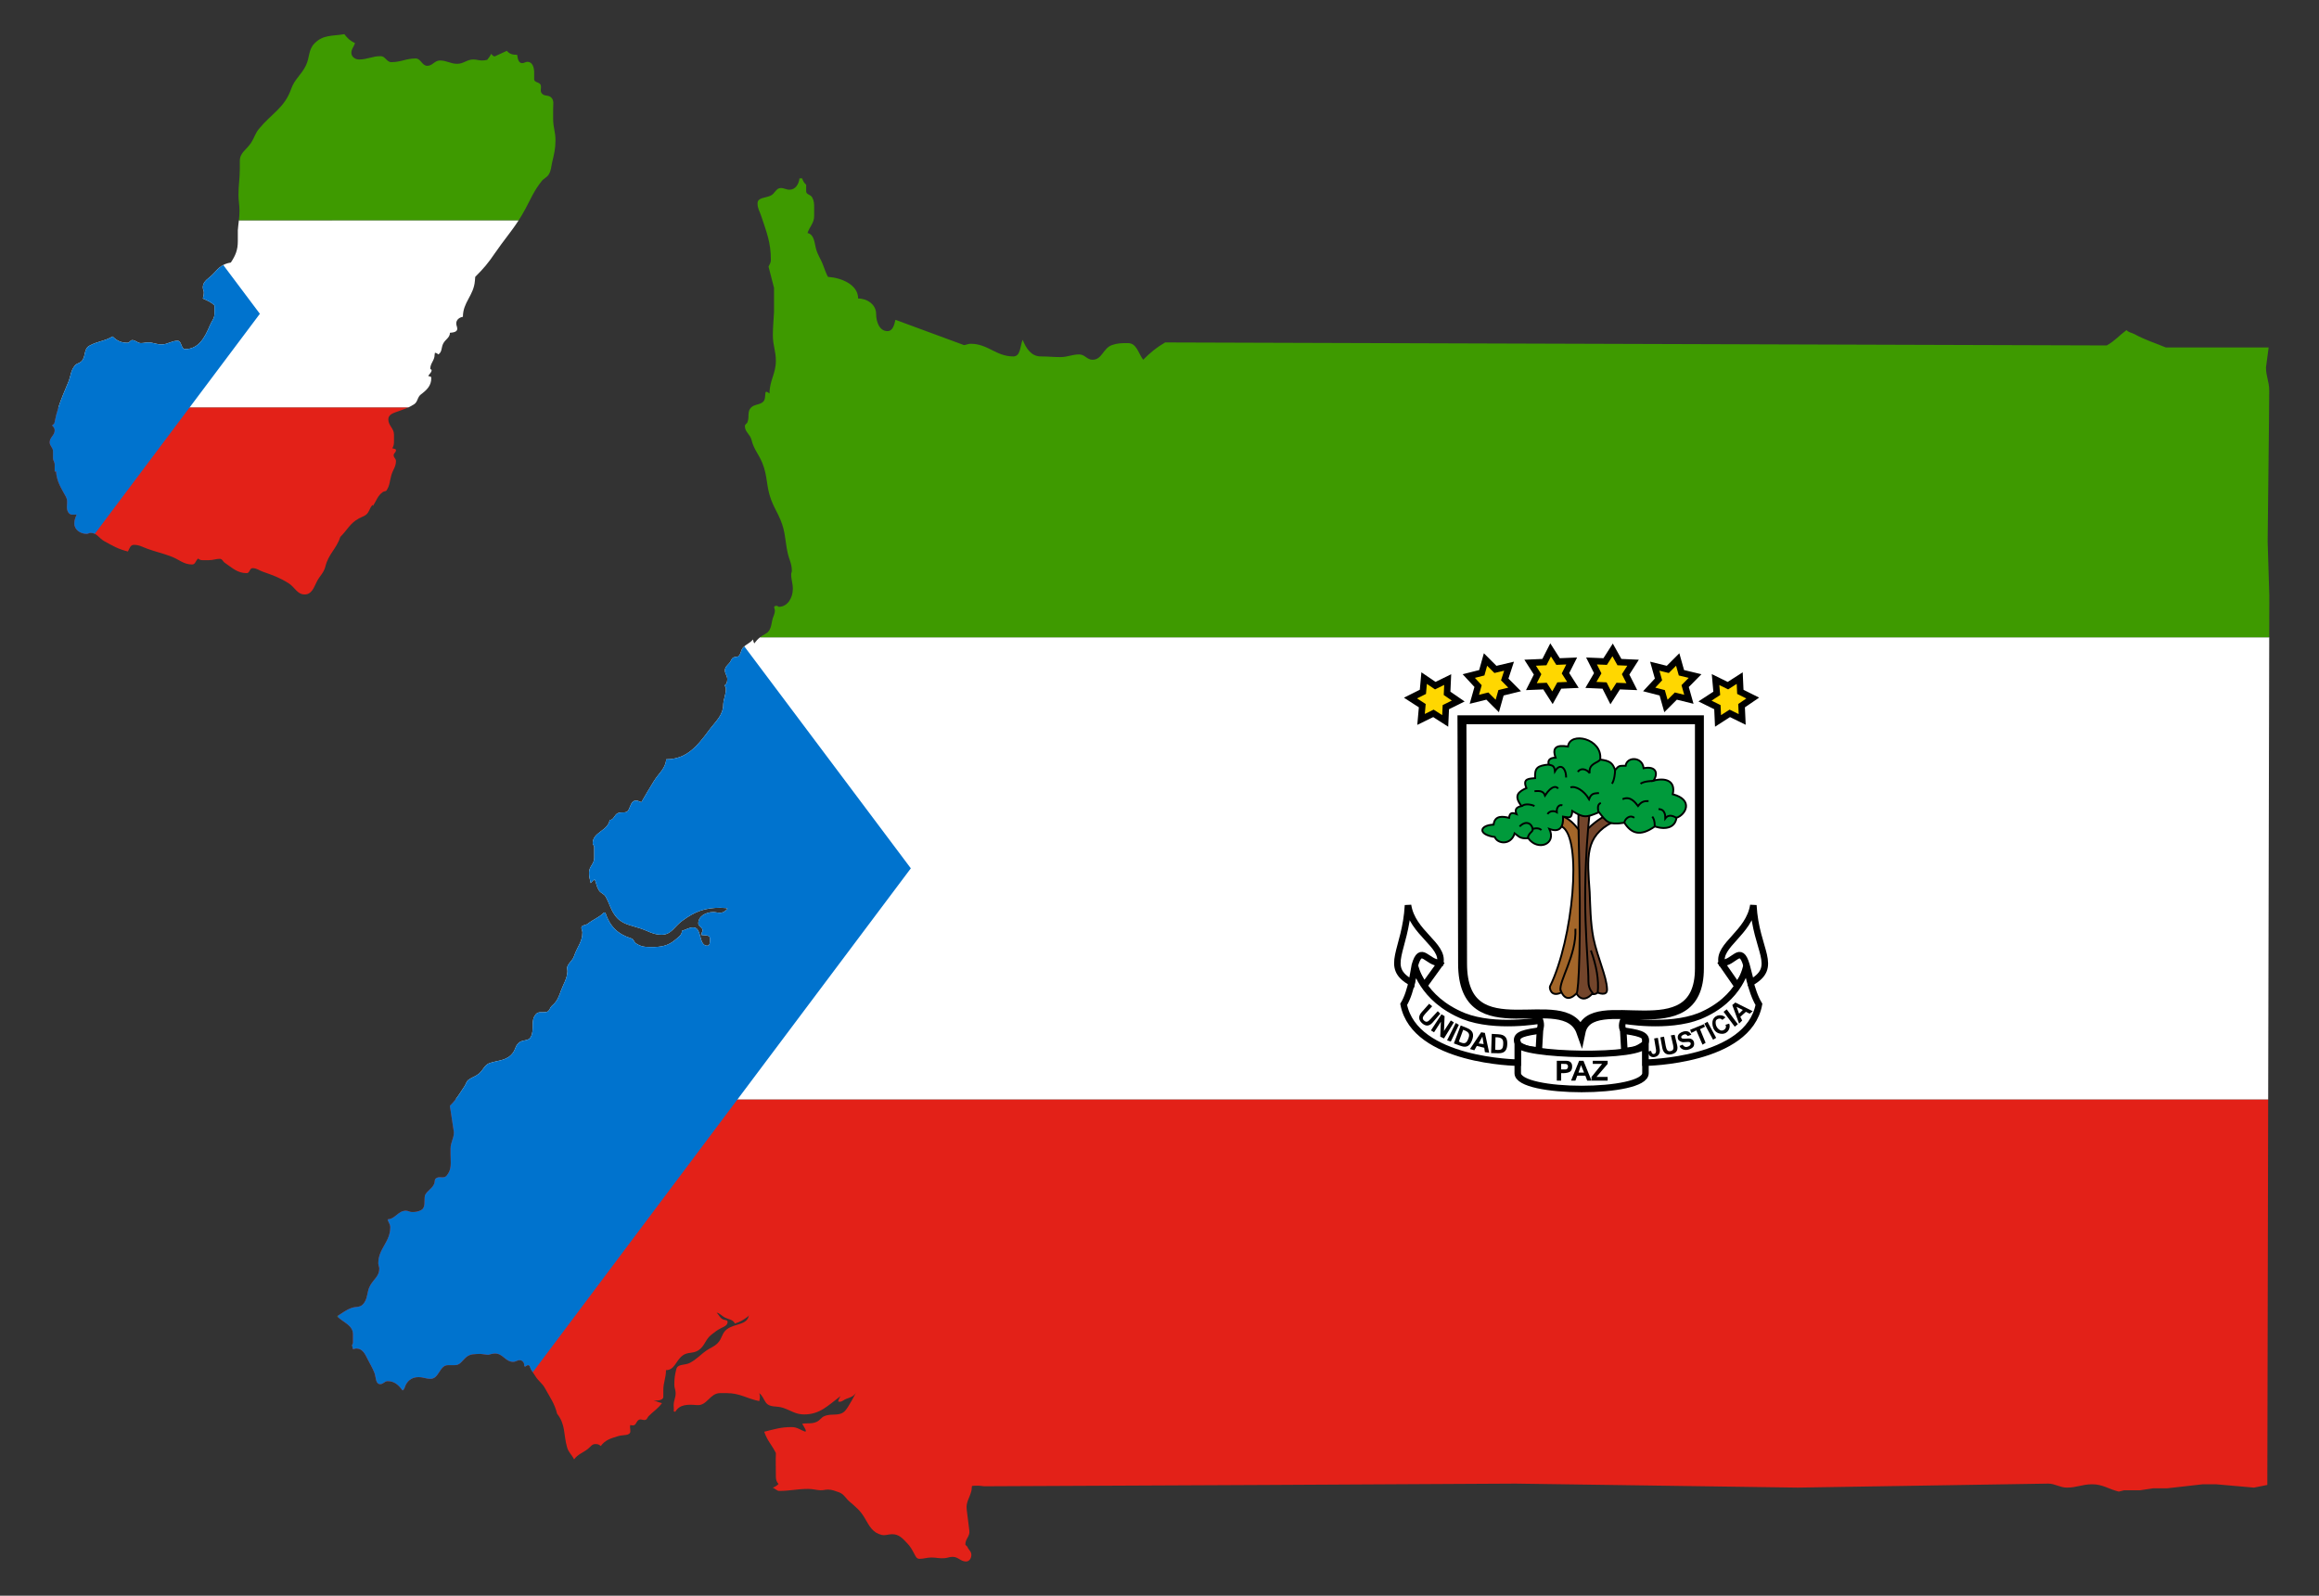 <?xml version="1.0" encoding="utf-8"?>

<!DOCTYPE svg PUBLIC "-//W3C//DTD SVG 1.1//EN" "http://www.w3.org/Graphics/SVG/1.1/DTD/svg11.dtd">
<svg version="1.1" id="Layer_1" xmlns="http://www.w3.org/2000/svg" xmlns:xlink="http://www.w3.org/1999/xlink" x="0px" y="0px"
	 viewBox="0 0 2428.744 1671.629" enable-background="new 0 0 2428.744 1671.629" xml:space="preserve">
<rect x="0" y="0" width="2428.744" height="1671.629" fill="#333333" stroke="none"/>
<g>
	<g>
		<g>
			<path fill="#E32118" d="M331.721,609.485c3.139-6.364,7.324-9.067,9.067-16.042c3.225-13.165,11.421-18.221,15.693-31.037
				c7.672-7.673,9.94-14.036,19.181-19.181c3.923-2.179,7.235-2.528,9.765-6.278c2.005-2.964,2.178-5.579,4.882-8.021l0,0
				l0.348,1.047c3.836-5.842,4.796-10.724,10.462-14.647c1.309-0.871,2.965-0.348,3.836-1.744c3.401-5.319,3.139-9.59,4.883-15.693
				c1.657-5.841,4.882-8.893,4.882-14.996c0-2.44-2.441-3.487-2.441-5.928c0-2.267,2.441-2.964,2.441-5.231
				c0-1.744-2.179-1.569-3.836-2.092c1.309-2.355,1.744-4.098,1.744-6.889v-7.497c0-6.626-5.928-9.328-5.928-15.954
				c0-5.493,6.017-6.8,11.16-8.718c3.881-1.421,6.872-2.432,9.937-3.847H61.172c-1.585,4.936-2.979,10.246-4.255,16.751
				c-0.785,0.871-1.308,1.655-2.441,2.092c1.57,1.744,2.79,2.877,2.79,5.231c0,5.317-5.231,7.235-5.231,12.555
				c0,3.836,3.487,5.492,3.487,9.328v7.149c0,2.703,1.744,4.098,1.744,6.801v7.411l1.395-0.348
				c0.871,11.246,5.143,16.999,10.462,26.852c3.051,5.755-1.221,11.509,2.79,16.74c2.005,2.615,5.057,1.743,8.37,1.743
				c-1.394,3.402-2.44,5.668-2.44,9.417c0,6.54,6.363,10.811,12.903,10.811c1.655,0,2.528-1.047,4.185-1.047
				c6.538,0,8.63,5.58,14.298,8.719c9.241,5.056,14.472,8.283,24.761,10.811c1.655-3.4,2.615-6.975,6.277-6.975
				c5.754,0,8.893,2.268,14.298,4.186c9.502,3.401,15.344,4.447,24.761,8.02c8.543,3.226,12.815,8.37,21.97,8.37
				c3.399,0,3.574-4.271,6.277-6.278c1.221,1.222,2.528,1.745,4.271,1.745h7.149c4.359,0,6.889-1.395,11.247-1.395
				c2.616,0,3.139,2.79,5.232,4.185c8.107,5.494,13.164,10.811,23.016,10.811c3.051,0,2.876-5.231,5.928-5.231
				c4.62,0,6.801,2.354,11.159,3.836c10.637,3.75,16.914,5.928,26.504,11.857c6.887,4.273,8.979,11.857,17.088,11.857
				C326.316,622.736,328.583,615.85,331.721,609.485z"/>
			<path fill="#FFFFFF" d="M433.552,423.609c4.185-2.616,3.401-7.586,7.324-10.463c6.277-4.708,10.811-9.155,10.811-17.001
				c0-0.609-0.349-0.872-0.349-1.482c-1.046-0.174-1.83-0.437-2.79-0.698c1.046-2.529,3.487-3.487,3.487-6.277
				c0-0.786-1.395-0.611-1.395-1.395c0-5.928,4.534-8.632,4.534-14.56c0-0.872,0.262-1.307,0.349-2.179
				c1.483,0.175,2.44,0.698,3.487,1.744c4.184-2.441,2.963-7.236,5.231-11.509c2.355-4.447,6.974-6.016,6.974-11.159
				c3.401-0.262,7.672-0.785,7.672-4.185c0-2.18-1.046-3.401-1.046-5.58c0-3.836,3.139-6.365,6.974-6.974
				c0-15.432,11.334-22.232,12.555-37.664l0.349-4.185c9.067-9.066,13.514-14.386,20.576-24.76
				c9.622-14.028,17.191-22.474,24.957-34.547H250.203c-0.366,3.212-0.818,6.397-1.132,10.484v11.595
				c0,8.981-2.355,14.735-7.324,22.232c-8.195,1.307-12.38,4.969-17.785,11.16c-4.883,5.579-11.509,7.672-11.509,14.995
				c0,2.006,1.046,3.052,1.046,5.057c0,2.528-0.437,4.01-1.046,6.451c4.969,2.441,8.282,3.4,12.206,7.324v8.456
				c0,5.231-2.964,7.672-4.882,12.468c-5.319,12.815-11.857,24.761-25.807,24.761c-4.621,0-3.401-8.719-8.021-8.719
				c-6.625,0-10.113,3.836-16.739,3.836c-5.493,0-8.457-2.093-13.949-2.093c-2.964,0-4.708,0.698-7.672,0.698
				c-3.75,0-5.319-3.138-9.067-3.138c-2.18,0-2.703,2.79-4.883,2.79c-6.626,0-10.985-1.918-15.693-6.626
				c-8.806,5.231-15.519,4.794-24.411,9.765c-6.365,3.574-3.226,12.031-8.718,16.738c-2.18,1.83-4.448,1.656-6.278,3.836
				c-4.708,5.579-4.185,10.636-6.974,17.437c-4.314,10.507-7.643,17.932-10.393,26.493h366.625
				C429.62,425.894,431.471,424.909,433.552,423.609z"/>
			<path fill="#3E9A00" d="M550.029,219.248c6.191-11.508,8.981-18.92,17.089-29.293c2.44-3.227,5.579-3.836,7.672-7.324
				c2.529-4.273,2.355-7.672,3.487-12.555c2.093-8.893,3.487-14.212,3.487-23.365c0-8.544-2.441-13.339-2.441-21.884v-11.334
				c0-4.359,1.047-7.847-1.744-11.072c-2.79-3.226-7.324-1.221-10.113-4.533c-2.005-2.441-0.435-5.231-1.046-8.37
				c-0.698-3.662-6.974-2.79-6.974-6.54v-7.149c0-5.143-1.83-11.072-6.975-11.072c-2.178,0-3.399,1.395-5.579,1.395
				c-3.923,0-4.708-4.796-5.232-8.719c-4.445,0-8.02-0.698-10.81-4.185l-12.904,5.929c-1.569-0.611-2.528-1.395-3.487-2.791
				c-1.395,2.791-2.353,3.923-4.185,6.278c-1.831,0.435-3.314,0.697-5.231,0.697c-3.662,0-5.755-1.046-9.417-1.046
				c-6.712,0-10.025,4.534-16.739,4.534c-7.149,0-10.985-3.488-18.134-3.488c-5.58,0-7.672,5.58-13.252,5.58
				s-6.626-7.672-12.206-7.672c-10.025,0-15.43,3.836-25.457,3.836c-4.969,0-6.189-6.278-11.159-6.278
				c-8.981,0-13.69,3.487-22.669,3.487c-4.097,0-8.02-2.878-8.02-6.974c0-4.185,2.528-6.103,3.836-10.113
				c-5.057-2.529-7.76-4.882-11.16-9.416c-12.555,2.092-22.058,0.435-31.037,9.416c-7.063,7.061-4.97,14.821-9.416,23.714
				c-5.057,10.113-11.683,13.862-15.344,24.411c-6.975,19.79-20.49,25.545-33.828,41.848c-3.924,4.883-4.533,8.893-8.021,14.299
				c-4.795,7.409-11.857,10.373-11.857,19.092v7.934c0,10.811-1.394,16.914-1.394,27.725c0,6.451,1.046,10.113,1.046,16.565
				c0,3.847-0.267,6.894-0.612,9.917h293.049C545.477,227.276,547.719,223.521,550.029,219.248z"/>
		</g>
		<polygon fill="#3E9A00" points="390.309,528.926 390.309,528.926 390.309,528.926 		"/>
		<path fill="#0073CE" d="M233.806,277.597c-3.635,1.935-6.509,4.789-9.844,8.61c-4.883,5.579-11.509,7.672-11.509,14.995
			c0,2.006,1.046,3.052,1.046,5.057c0,2.528-0.437,4.01-1.046,6.451c4.969,2.441,8.282,3.4,12.206,7.324v8.456
			c0,5.231-2.964,7.672-4.882,12.468c-5.319,12.815-11.857,24.761-25.807,24.761c-4.621,0-3.401-8.719-8.021-8.719
			c-6.625,0-10.113,3.836-16.739,3.836c-5.493,0-8.457-2.093-13.949-2.093c-2.964,0-4.708,0.698-7.672,0.698
			c-3.75,0-5.319-3.138-9.067-3.138c-2.18,0-2.703,2.79-4.883,2.79c-6.626,0-10.985-1.918-15.693-6.626
			c-8.806,5.231-15.519,4.794-24.411,9.765c-6.365,3.574-3.226,12.031-8.718,16.739c-2.18,1.83-4.448,1.656-6.278,3.836
			c-4.708,5.579-4.185,10.636-6.974,17.437c-4.314,10.507-7.643,17.932-10.393,26.492c-1.585,4.936-2.979,10.247-4.255,16.751
			c-0.785,0.872-1.308,1.656-2.441,2.092c1.57,1.744,2.79,2.877,2.79,5.231c0,5.317-5.231,7.236-5.231,12.555
			c0,3.836,3.487,5.492,3.487,9.328v7.149c0,2.703,1.744,4.098,1.744,6.801v7.411l1.395-0.348c0.871,11.246,5.143,17,10.462,26.852
			c3.051,5.755-1.221,11.509,2.79,16.74c2.005,2.615,5.057,1.743,8.37,1.743c-1.394,3.402-2.44,5.668-2.44,9.417
			c0,6.54,6.363,10.811,12.903,10.811c1.655,0,2.528-1.047,4.185-1.047c1.712,0,3.114,0.388,4.36,1.01l172.87-230.494
			L233.806,277.597z"/>
	</g>
	<g>
		<g>
			<g>
				<path fill="none" d="M352.959,1378.861c0.323,0.323,0.653,0.632,0.987,0.936v-1.516
					C353.625,1378.473,353.298,1378.666,352.959,1378.861z"/>
				<path fill="#E32118" d="M1017.336,1628.84c0-3.662-2.785-5.06-4.184-8.37c-0.517-1.223-2.093-1.395-2.093-2.79
					c0-5.58,4.884-8.346,4.185-13.95c-0.93-7.439-1.861-14.88-2.79-22.319c-0.975-7.802,2.965-11.858,4.881-19.529
					c0.522-2.092,0.217-3.488,0.699-5.231c4.881-0.523,7.672-0.348,12.554,0.349l297.123-1.395l259.459-1.395l295.728,4.185
					l262.25-4.185c7.149,0,12.38,4.185,19.529,4.185c10.463,0,16.042-3.487,26.504-3.487c11.159,0,17.088,5.057,27.898,7.672
					l5.58-1.395h16.74l13.949-2.092h14.647l36.966-4.185h13.949l39.756,3.487l13.95-2.79l0.907-403.9H477.143
					c-1.652,2.142-3.534,4.325-5.963,6.754l4.185,27.55c0,6.886-3.487,10.462-3.487,17.349v5.754c0,8.981,1.655,15.693-4.185,22.581
					c-2.878,3.4-7.76,0-11.16,2.79c-1.744,1.395-0.871,3.487-1.744,5.58c-2.44,5.58-7.063,6.713-9.764,12.206
					c-1.047,6.363,1.221,13.078-4.533,15.692c-3.227,1.482-5.494,1.744-9.068,1.744c-2.44,0-3.836-1.394-6.277-1.394
					c-8.283,0-10.898,8.543-19.181,9.067c0.784,3.313,2.791,4.968,2.791,8.37c0,15.431-12.555,22.231-12.555,37.664
					c0,2.178,1.046,3.399,1.046,5.579c0,7.758-5.58,10.811-9.417,17.437c-4.184,7.235-2.092,14.298-8.02,20.227
					c-3.226,3.225-7.149,1.918-11.509,3.487c-6.082,2.138-9.068,4.972-14.357,8.139v1.516c6.872,6.261,15.753,8.761,15.753,18.156
					v8.544c0,1.133-0.698,1.744-1.046,2.703l1.046,4.185c1.395-0.174,2.092-0.698,3.487-0.698c6.364,0,9.067,5.492,11.857,11.16
					c2.702,5.405,4.708,8.456,6.974,13.949c2.005,4.882,0.959,12.206,6.278,12.206c3.225,0,4.446-3.139,7.672-3.139
					c7.235,0,11.42,4.01,15.693,9.765c2.267-1.482,2.178-3.836,3.487-6.278c2.876-5.144,7.324-7.672,13.252-7.672
					c4.969,0,7.585,1.744,12.555,1.744c8.979,0,9.242-14.298,18.221-14.298h7.149c5.667,0,7.672-4.708,11.944-8.37
					c4.446-3.75,8.805-3.052,14.647-3.487l8.37,1.046c2.79-0.611,4.446-1.394,7.324-1.394c8.107,0,10.723,8.718,18.831,8.718
					c2.791,0,4.185-1.744,6.974-1.744c2.965,0,5.232,3.313,4.534,6.277l1.394,0.349c1.047-0.611,1.57-1.395,2.791-1.395
					c1.917,0,1.917,2.528,2.79,4.185c1.57,2.79,2.964,4.271,4.534,6.974c3.313,5.58,7.409,7.498,10.462,13.252
					c5.318,9.851,9.851,15.519,12.554,26.504c9.067,11.42,6.539,21.533,10.463,35.222c1.569,5.406,4.794,7.497,7.323,12.554
					c4.185-5.58,8.805-6.626,14.299-10.811c2.963-2.267,4.271-5.231,8.02-5.231c2.353,0,3.923,0.435,5.58,2.092
					c4.969-6.626,10.636-8.02,18.483-10.462c5.056-1.57,12.554,0.086,12.554-5.231c0-2.442-0.611-3.836-0.175-6.278
					c1.132,0.086,1.83,0.348,2.964,0.348c3.399,0,3.225-4.533,6.277-5.928c2.442-1.133,4.534,1.047,6.975,0
					c1.744-0.697,1.83-2.529,3.139-3.836c5.317-5.319,9.502-7.586,13.949-13.601c-3.519-0.773-5.433-1.883-8.9-2.748
					c-0.055-0.013,10.295,1.085,10.295-3.965v-6.801c0-8.281,2.79-12.729,2.79-21.011c9.067,0,10.201-9.939,17.437-15.344
					c5.492-4.098,11.072-1.657,16.739-5.58c6.801-4.708,6.974-11.421,13.6-16.39c3.662-2.704,5.667-4.621,9.765-6.626
					c3.313-1.657,6.974-2.878,6.974-6.626c0-2.355-3.226-1.57-5.231-2.791c-3.139-1.831-3.662-4.358-6.278-6.974
					c3.923,0.959,5.232,3.487,8.719,5.232c4.185,2.092,8.281,1.917,10.462,6.277c5.755-1.918,8.805-3.75,13.601-7.324l1.046-1.395
					c-1.744,10.637-14.56,8.37-23.016,14.647c-5.406,4.01-4.882,9.765-9.765,14.646c-3.75,3.749-6.888,4.447-11.159,7.324
					c-7.15,4.883-10.202,9.154-17.786,13.252c-5.319,2.876-12.816,0.784-14.298,6.626c-1.569,6.189-2.092,9.94-2.092,16.391
					c0,3.399,1.394,5.317,1.394,8.718c0,5.056-2.092,7.758-2.092,12.815c0,2.441,0.348,3.924,0.086,6.365l1.657,0.348
					c4.62-8.02,13.426-7.759,22.668-6.974c10.636,0.959,13.513-12.554,24.149-12.554h7.149c13.6,0,20.575,5.58,33.915,8.37
					c0.959-3.052,1.046-5.406,0-8.37c3.487,2.79,4.185,5.754,6.626,9.416c4.097,6.103,11.159,3.662,18.134,5.928
					c8.631,2.877,13.165,6.975,22.319,6.975c16.565,0,24.761-9.242,38.013-19.181c-1.047,2.092-1.918,3.313-2.441,5.58
					c0.523,0,0.784,0.348,1.307,0.348c3.138,0,4.533-2.18,7.411-3.139c4.354-1.567,7.75-2.528,10.104-6.611
					c-0.461,0.881-7.915,15.335-11.499,19.166c-5.928,6.364-13.6,2.267-21.622,5.58c-3.487,1.394-4.533,4.271-8.02,5.928
					c-5.405,2.528-9.329,1.132-15.344,2.092c1.482,2.616,2.701,4.185,3.836,6.975l-0.348,1.394
					c-5.667-1.831-8.544-4.882-14.473-4.882c-11.334,0-17.699,2.179-28.771,4.882c3.139,9.416,7.759,13.427,12.206,22.32
					c-0.349,9.765,0,15.344,0,25.109c0,2.79,0.871,5.406,2.79,7.324c-2.018,2.016-3.949,3.04-5.995,3.862
					c1.57,0.523,4.635,3.397,6.379,3.397c12.031,0,18.657-2.092,30.688-2.092c4.882,0,7.67,1.083,12.554,1.394
					c3.311,0.211,5.058-0.772,8.37-0.697c4.361,0.098,7.155,1.381,11.16,2.79c5.409,1.903,6.847,6.05,11.159,9.765
					c7.02,6.049,11.519,9.585,16.042,17.436c4.717,8.189,8.199,15.158,17.437,17.437c4.188,1.033,6.801-0.698,11.159-0.698
					c7.324,0,11.141,4.552,16.043,9.765c3.294,3.504,4.718,6.272,6.974,10.461c1.405,2.609,2.441,5.58,5.58,5.58
					c4.881,0,7.671-1.395,12.554-1.395c5.405,0,8.545,1.238,13.949,0.698c3.314-0.33,5.057-1.394,8.37-1.394
					c5.754,0,8.195,4.881,13.95,4.881C1015.244,1635.814,1017.336,1632.327,1017.336,1628.84z"/>
				<path fill="#FFFFFF" d="M2376.61,667.598H796.063c-2.208,1.732-4.093,3.724-6.138,6.467c-0.611-1.569-1.047-2.529-1.395-4.185
					c-3.139,4.185-7.063,4.708-10.462,8.719c-2.268,2.701-1.832,5.666-4.185,8.369c-1.395,1.656-3.575,0.785-5.58,1.745
					c-2.441,1.221-2.529,3.574-4.185,5.579c-2.267,2.702-4.882,4.359-4.882,8.021c0,3.662,2.441,5.405,2.441,9.067
					c0,2.79-0.437,5.231-2.79,6.625c0.523,1.308,1.394,2.006,1.394,3.488c0,6.363-2.267,9.677-2.789,16.042
					c0,11.943-7.935,17.96-14.996,27.55c-12.468,16.913-23.627,30.34-44.638,30.34c-1.221,10.2-7.411,13.862-12.904,22.668
					c-5.404,8.719-8.195,13.513-13.251,22.319c-2.093-0.698-3.313-1.744-5.58-1.744c-5.057,0-5.58,5.754-8.021,10.113
					c-2.092,3.836-7.236,1.221-11.159,3.139c-3.75,1.83-4.185,7.323-8.37,6.974c-1.918,11.77-17.785,12.641-17.785,24.411
					c0,1.744,1.569,2.353,1.569,4.097v11.334c0,6.278-5.405,8.981-5.405,15.259c0,4.359,0.698,6.974,1.744,11.159
					c1.57-1.569,2.179-2.878,4.185-3.836c1.744,4.185,1.83,7.15,4.185,11.16c2.005,3.399,5.492,3.574,7.324,6.974
					c4.097,7.41,4.794,12.641,9.764,19.529c6.801,9.328,15.52,9.94,26.504,13.601c8.544,2.79,13.252,6.626,22.319,6.626
					c10.2,0,13.426-8.719,21.622-14.647c13.252-9.679,23.452-13.6,39.842-13.6c2.441,0,3.75,0.348,6.191,0.348
					c0.435,0.261,0.871,0.523,1.394,0.698c-2.44,2.441-4.533,4.185-8.02,4.185c-2.703,0-4.273-0.698-6.974-0.698
					c-7.673,0-15.693,4.185-15.693,11.858c0,3.313,4.533,4.01,4.533,7.323c0,1.132-0.698,1.744-1.046,2.789v2.093
					c3.662,0.261,8.718-0.175,8.718,3.487c0,3.139,0.349,7.672-2.789,7.672c-9.416,0-5.231-19.181-14.647-19.181
					c-4.795,0-7.236,2.354-11.857,3.487c0,4.534-3.575,6.539-6.974,9.417c-7.76,6.626-14.909,7.672-25.109,7.672
					c-6.451,0-10.724-0.263-16.042-3.836c-2.267-1.483-2.267-4.447-4.882-5.231c-14.212-4.359-22.493-12.555-27.201-26.853
					l-1.395-0.349c-5.842,5.841-10.811,6.887-17.088,11.858c-2.355,1.83-6.626,1.132-6.626,4.185c0,1.918,1.046,2.964,1.046,4.882
					c0,10.025-5.58,15.169-8.719,24.76c-1.569,4.708-5.056,6.278-6.974,10.811c-0.872,2.005,0.175,3.4,0,5.58
					c-0.611,8.02-3.836,12.032-6.626,19.529c-2.529,6.801-3.924,11.334-9.416,16.042c-2.529,2.093-2.616,6.016-5.928,6.626
					c-4.359,0.872-8.37-0.959-11.16,2.441c-6.016,7.149-0.871,15.344-5.231,23.715c-2.355,4.533-7.672,2.615-11.857,5.579
					c-4.185,2.964-3.924,7.061-6.974,11.159c-6.017,8.021-14.123,7.498-23.715,10.463c-6.365,1.918-7.149,7.933-12.554,11.857
					c-3.487,2.528-6.19,3.139-9.764,5.579c-2.616,1.745-2.79,4.359-4.534,6.975c-3.765,5.502-6.112,9.582-9.381,13.822h1898.38
					L2376.61,667.598z"/>
				<polygon fill="#3E9A00" points="867.456,290.061 867.46,290.061 867.46,290.061 				"/>
				<path fill="#3E9A00" d="M2376.709,623.783l-1.744-56.495l1.395-125.197c0-12.643,0.261-20.227,0.261-32.868
					c0-9.591-3.4-14.734-3.4-24.324l2.791-20.924l-0.002-0.001h-107.759c-12.554-5.231-20.837-7.497-32.781-13.949
					c-3.139-1.656-5.755-1.569-8.37-4.185c-8.108,6.016-11.683,10.898-20.576,16.042l-986.229-3.139
					c-9.067,5.231-15.519,10.636-23.016,18.135c-5.405-7.324-6.801-17.437-16.043-17.437c-6.45,0-10.81,0-16.739,2.092
					c-9.241,3.314-10.287,15.345-20.227,15.345c-5.928,0-8.02-5.58-13.949-5.58c-7.672,0-12.032,2.79-19.703,2.79
					c-8.021,0-12.554-0.697-20.576-0.697c-9.939,0-15.344-8.37-19.006-17.437c-2.791,6.974-2.093,17.437-9.765,17.437
					c-18.135,0-26.503-13.252-44.638-13.252c-2.79,0-4.185,1.046-6.974,1.394l-71.84-26.503c-1.221,5.405-2.79,11.857-8.37,11.857
					c-8.37,0-11.858-9.765-11.858-18.135c0-9.59-9.241-16.042-18.831-16.042c0-14.297-17.004-21.601-31.301-22.649l-0.001,0.001
					c-0.357,0.5-1.915-2.827-5.345-12.161c-2.616-7.149-5.842-10.636-7.672-18.135c-1.657-6.8-1.918-14.037-8.719-15.692
					c2.528-7.149,6.975-10.376,6.975-17.874v-8.195c0-4.446,0-7.41-2.093-11.247c-1.657-3.052-6.277-2.878-6.277-6.365v-6.887
					c-2.267-2.006-3.227-3.749-4.185-6.626h-2.791c-0.785,6.189-4.272,11.857-10.462,11.857c-3.575,0-5.494-1.744-9.067-1.744
					c-5.231,0-6.103,5.928-10.811,8.021c-5.58,2.528-13.6,1.83-13.6,8.021c0,5.405,2.179,8.195,3.836,13.251
					c5.755,17.437,10.113,27.637,10.113,46.033c0,2.877-1.221,4.446-2.44,6.975l5.754,22.318v25.109
					c-0.437,9.677-1.221,15.082-1.221,24.761c0,10.374,3.139,16.128,3.139,26.503c0,13.601-6.626,20.576-6.626,34.176
					c-1.046-0.61-1.832-1.133-2.79-1.744l-1.395,0.349c-0.698,4.62,0.175,8.804-3.836,11.159c-4.01,2.353-7.759,1.744-11.159,4.882
					c-4.447,4.185-1.744,9.59-3.836,15.344c-0.61,1.744-2.79,2.267-2.79,4.185c0,6.364,5.492,8.456,6.974,14.647
					c2.441,9.939,7.235,14.298,11.16,23.714c5.928,14.384,3.922,24.411,9.416,39.058c3.139,8.371,6.364,12.642,9.765,20.925
					c5.143,12.38,4.62,20.75,7.323,33.827c1.57,7.585,4.534,11.769,4.534,19.529c0,1.395-0.698,2.093-0.698,3.488
					c0,6.015,1.744,9.327,1.744,15.344c0,9.241-5.405,18.831-14.646,18.831c-0.872,0-1.221-1.046-2.093-1.046
					c-1.221,0-2.79,0.175-2.79,1.395c0,1.394,0.698,2.092,0.698,3.487c0,4.185-2.007,6.363-2.791,10.462
					c-1.134,5.841-1.744,11.16-6.974,13.95c-2.239,1.194-4.067,2.349-5.719,3.646H2376.61L2376.709,623.783z"/>
			</g>
			<path fill="#3E9A00" d="M352.959,1378.861c0.323,0.323,0.653,0.633,0.987,0.936v-1.516
				C353.625,1378.474,353.298,1378.666,352.959,1378.861z"/>
			<polygon fill="#3E9A00" points="867.456,290.061 867.46,290.061 867.46,290.061 			"/>
			<path fill="#0073CE" d="M779.531,677.099c-0.495,0.446-0.984,0.936-1.463,1.5c-2.268,2.701-1.832,5.666-4.185,8.369
				c-1.395,1.656-3.575,0.785-5.58,1.744c-2.441,1.221-2.529,3.574-4.185,5.579c-2.267,2.702-4.882,4.36-4.882,8.021
				s2.441,5.405,2.441,9.067c0,2.79-0.437,5.231-2.79,6.625c0.523,1.308,1.394,2.006,1.394,3.488c0,6.363-2.267,9.677-2.789,16.042
				c0,11.943-7.935,17.96-14.996,27.55c-12.468,16.913-23.627,30.34-44.638,30.34c-1.221,10.2-7.411,13.861-12.904,22.668
				c-5.404,8.719-8.195,13.513-13.251,22.319c-2.093-0.698-3.313-1.743-5.58-1.743c-5.057,0-5.58,5.754-8.021,10.113
				c-2.092,3.835-7.236,1.22-11.159,3.139c-3.75,1.83-4.185,7.323-8.37,6.974c-1.918,11.77-17.785,12.641-17.785,24.411
				c0,1.744,1.569,2.353,1.569,4.097v11.334c0,6.278-5.405,8.981-5.405,15.259c0,4.359,0.698,6.974,1.744,11.159
				c1.57-1.569,2.179-2.878,4.185-3.836c1.744,4.185,1.83,7.15,4.185,11.16c2.005,3.399,5.492,3.573,7.324,6.974
				c4.097,7.41,4.794,12.641,9.764,19.529c6.801,9.328,15.52,9.94,26.504,13.602c8.544,2.79,13.252,6.626,22.319,6.626
				c10.2,0,13.426-8.719,21.622-14.647c13.252-9.678,23.452-13.601,39.842-13.601c2.441,0,3.75,0.348,6.191,0.348
				c0.435,0.261,0.871,0.523,1.394,0.698c-2.44,2.441-4.533,4.185-8.02,4.185c-2.703,0-4.273-0.698-6.974-0.698
				c-7.673,0-15.693,4.185-15.693,11.858c0,3.313,4.533,4.01,4.533,7.323c0,1.132-0.698,1.744-1.046,2.79v2.093
				c3.662,0.261,8.718-0.175,8.718,3.487c0,3.139,0.349,7.672-2.789,7.672c-9.416,0-5.231-19.181-14.647-19.181
				c-4.795,0-7.236,2.354-11.857,3.487c0,4.534-3.575,6.539-6.974,9.417c-7.76,6.626-14.909,7.672-25.109,7.672
				c-6.451,0-10.724-0.263-16.042-3.836c-2.267-1.482-2.267-4.447-4.882-5.231c-14.212-4.36-22.493-12.554-27.201-26.853
				l-1.395-0.349c-5.842,5.841-10.811,6.887-17.088,11.858c-2.355,1.83-6.626,1.132-6.626,4.185c0,1.918,1.046,2.964,1.046,4.882
				c0,10.025-5.58,15.169-8.719,24.76c-1.569,4.708-5.056,6.278-6.974,10.811c-0.872,2.005,0.175,3.4,0,5.58
				c-0.611,8.021-3.836,12.032-6.626,19.529c-2.529,6.801-3.924,11.334-9.416,16.042c-2.529,2.093-2.616,6.016-5.928,6.626
				c-4.359,0.872-8.37-0.959-11.16,2.441c-6.016,7.149-0.871,15.344-5.231,23.715c-2.355,4.533-7.672,2.615-11.857,5.579
				c-4.185,2.964-3.924,7.061-6.974,11.159c-6.017,8.021-14.123,7.498-23.715,10.462c-6.365,1.918-7.149,7.933-12.554,11.857
				c-3.487,2.528-6.19,3.139-9.764,5.579c-2.616,1.745-2.79,4.36-4.534,6.975c-3.765,5.502-6.112,9.582-9.381,13.822
				c-1.652,2.142-3.534,4.325-5.963,6.754l4.185,27.55c0,6.886-3.487,10.462-3.487,17.349v5.754c0,8.981,1.655,15.693-4.185,22.581
				c-2.878,3.4-7.76,0-11.16,2.79c-1.744,1.395-0.871,3.487-1.744,5.58c-2.44,5.58-7.063,6.713-9.764,12.206
				c-1.047,6.363,1.221,13.078-4.533,15.692c-3.227,1.482-5.494,1.744-9.068,1.744c-2.44,0-3.836-1.395-6.277-1.395
				c-8.283,0-10.898,8.543-19.181,9.067c0.784,3.313,2.791,4.968,2.791,8.37c0,15.431-12.555,22.231-12.555,37.664
				c0,2.178,1.046,3.399,1.046,5.579c0,7.758-5.58,10.811-9.417,17.437c-4.184,7.235-2.092,14.298-8.02,20.227
				c-3.226,3.225-7.149,1.918-11.509,3.487c-6.082,2.138-9.068,4.972-14.357,8.139v1.516c6.872,6.261,15.753,8.761,15.753,18.156
				v8.544c0,1.133-0.698,1.743-1.046,2.703l1.046,4.185c1.395-0.174,2.092-0.698,3.487-0.698c6.364,0,9.067,5.492,11.857,11.16
				c2.702,5.405,4.708,8.456,6.974,13.949c2.005,4.883,0.959,12.206,6.278,12.206c3.225,0,4.446-3.139,7.672-3.139
				c7.235,0,11.42,4.01,15.693,9.765c2.267-1.482,2.178-3.836,3.487-6.278c2.876-5.145,7.324-7.672,13.252-7.672
				c4.969,0,7.585,1.743,12.555,1.743c8.979,0,9.242-14.298,18.221-14.298h7.149c5.667,0,7.672-4.708,11.944-8.37
				c4.446-3.75,8.805-3.052,14.647-3.487l8.37,1.046c2.79-0.611,4.446-1.394,7.324-1.394c8.107,0,10.723,8.718,18.831,8.718
				c2.791,0,4.185-1.744,6.974-1.744c2.965,0,5.232,3.313,4.534,6.277l1.394,0.349c1.047-0.611,1.57-1.396,2.791-1.396
				c1.917,0,1.917,2.528,2.79,4.185c0.721,1.281,1.405,2.284,2.085,3.259l395.937-527.917L779.531,677.099z"/>
		</g>
		<g>
			<g id="shield">
				<path fill="#FFFFFF" stroke="#000000" stroke-width="9.351" d="M1531.134,753.994h248.701v260.519
					c0,87.662-114.286,20.13-124.026,66.883c-16.883-48.052-124.026,21.429-124.026-72.078
					C1531.783,918.41,1531.134,753.994,1531.134,753.994z"/>
				<path fill="#73452B" stroke="#000000" stroke-width="1.948" d="M1673.342,1039.838c0,0-3.247,3.247-9.091,0.649
					s-6.494-166.883-6.494-166.883c12.987-14.286,23.377-18.831,23.377-18.831l7.792,6.494
					c-29.221,14.935-26.623,36.364-24.026,73.377c0.649,13.636,0.649,31.169,3.896,48.052c4.546,21.429,13.636,39.61,14.286,53.247
					C1683.731,1044.384,1673.342,1039.838,1673.342,1039.838z"/>
				<path fill="#73452B" stroke="#000000" stroke-width="1.948" d="M1653.212,850.877h11.688c-9.74,94.156-1.299,150-1.299,177.273
					c0,9.091,5.195,12.338,4.545,12.338c-11.688,12.987-17.532-0.649-17.532-0.649L1653.212,850.877z"/>
				<path fill="#A36629" stroke="#000000" stroke-width="1.948" d="M1635.03,1039.838c-11.039,5.195-12.338-5.195-11.688-6.494
					c24.026-48.701,34.416-155.844,12.338-167.532l1.299-10.39c8.442,2.597,16.234,13.636,16.234,13.636
					c3.247,120.13,0,169.481-1.948,171.429c-11.688,12.338-16.234-1.948-16.883-3.247"/>
				<path fill="none" stroke="#000000" stroke-width="1.948" d="M1634.381,1037.89c-1.948-10.39,16.883-37.013,15.584-64.935"/>
				<path fill="none" stroke="#000000" stroke-width="1.948" d="M1666.199,995.682c5.844,16.234,8.442,30.52,7.143,44.156"/>
				<path fill="#009A3B" stroke="#000000" stroke-width="1.948" d="M1691.524,806.721c3.896-4.545,3.896-4.545,11.039-4.545
					c1.299-9.74,17.532-9.74,18.831,2.597c12.987-2.597,15.584,5.195,10.39,12.987c12.338-3.247,23.377,0,20.13,14.286
					c22.078,5.844,13.636,21.429,3.896,24.675c-1.299,9.74-10.39,12.987-22.727,9.091c-15.584,11.039-24.675,7.143-31.818-3.896
					c-17.532,2.597-18.831-1.299-26.623-11.039c-13.636,5.844-16.234,5.844-27.922-1.299c-0.649,9.091-3.896,6.493-9.74,5.844
					c0.649,11.688-3.896,16.883-14.286,12.987c7.792,16.234-12.338,23.377-22.078,9.74c-9.091,0.649-9.74-1.948-14.286-5.195
					c-3.896,12.987-18.182,11.039-20.779,3.896c-18.182-2.597-16.234-12.338-1.299-12.987c1.299-10.39,10.39-8.442,16.234-7.143
					c0.649-6.493,4.545-5.195,7.792-3.896c-1.948-4.545-0.649-7.143,5.195-8.442c-8.442-11.039-3.247-14.935,5.195-18.831
					c-4.545-10.39,3.247-9.74,9.091-10.39c-0.649-11.039,2.597-12.987,14.286-14.286c-1.299-3.896,0.649-7.143,7.143-7.143
					c-3.896-11.039,1.299-13.571,12.987-11.688c1.948-16.039,36.364-8.442,33.766,13.636
					C1685.68,796.981,1688.926,798.929,1691.524,806.721z"/>
				<g>
					<path fill="none" stroke="#000000" stroke-width="1.948" d="M1622.043,800.877c2.597,1.299,5.844,0,6.494,7.143
						c5.195-9.091,11.688-3.896,11.688,6.494"/>
					<path fill="none" stroke="#000000" stroke-width="1.948" d="M1675.939,795.682c-2.597,3.896-12.338,3.896-11.039,14.286
						c-3.247-4.545-9.74-5.844-12.338-1.299"/>
					<path fill="none" stroke="#000000" stroke-width="1.948" d="M1691.524,806.721c0,2.597-0.649,10.39-3.247,14.286"/>
					<path fill="none" stroke="#000000" stroke-width="1.948" d="M1731.783,817.76c0.649,0.649-9.091,0-13.636,3.247"/>
					<path fill="none" stroke="#000000" stroke-width="1.948" d="M1755.809,856.721c-2.597-1.299-7.792-4.545-11.688,0.649
						c0-2.597,0-9.74-7.143-9.74"/>
					<path fill="none" stroke="#000000" stroke-width="1.948" d="M1733.082,865.812c0-6.494-1.299-8.442-2.597-10.39"/>
					<path fill="none" stroke="#000000" stroke-width="1.948" d="M1711.654,856.721c-5.195-3.896-10.39,1.948-10.39,5.195"/>
					<path fill="none" stroke="#000000" stroke-width="1.948" d="M1673.991,850.877c0-2.597-1.948-7.792,2.597-9.74"/>
					<path fill="none" stroke="#000000" stroke-width="1.948" d="M1599.965,878.15c1.299-6.494,5.844-6.494,5.195-9.74
						c-0.649-5.195-6.494-9.74-13.636-2.597"/>
					<path fill="none" stroke="#000000" stroke-width="1.948" d="M1605.16,868.41c3.896-1.299,7.792-0.649,9.091,1.299"/>
					<path fill="none" stroke="#000000" stroke-width="1.948" d="M1594.121,844.384c2.597-2.597,9.091-1.948,12.987,0"/>
					<path fill="none" stroke="#000000" stroke-width="1.948" d="M1607.108,828.799c3.247,0,9.091-1.299,11.039,4.545
						c7.143-11.039,12.338-9.74,13.636-7.143"/>
					<path fill="none" stroke="#000000" stroke-width="1.948" d="M1644.771,824.903c5.195-1.948,14.286,3.247,19.48,12.338
						c2.597-7.143,6.494-5.844,10.39-6.494"/>
					<path fill="none" stroke="#000000" stroke-width="1.948" d="M1699.316,837.241c8.442-3.896,13.636,3.896,16.234,7.143
						c3.896-5.195,7.143-5.195,11.039-5.195"/>
					<path fill="none" stroke="#000000" stroke-width="1.948" d="M1620.745,852.825c1.948-3.247,6.494-3.896,9.74-1.948
						c-0.649-5.844,3.247-8.442,5.844-7.143"/>
				</g>
			</g>
			<g id="stars">
				<path fill="#FFD700" stroke="#000000" stroke-width="6.818" d="M1647.368,717.501l-14.286,0.649l-7.143,12.792l-7.792-12.208
					l-14.286,0.584l6.494-12.857l-7.792-12.208l14.935-0.649l6.494-12.792l7.792,12.208l14.286-0.584l-6.494,12.857
					L1647.368,717.501z"/>
				<path fill="#FFD700" stroke="#000000" stroke-width="6.818" d="M1586.329,722.241l-14.286,3.506l-3.896,13.831l-10.39-10.39
					l-13.636,3.377l3.896-13.831l-9.74-10.519l13.636-3.442l3.896-13.896l10.39,10.39l14.286-3.377l-4.545,13.896L1586.329,722.241z
					"/>
				<path fill="#FFD700" stroke="#000000" stroke-width="6.818" d="M1527.238,734.384l-12.987,6.429l-0.649,14.416l-12.338-7.922
					l-12.987,6.364l1.299-14.416l-12.338-7.987l12.987-6.494l1.299-14.416l11.688,7.922l12.987-6.364l-0.649,14.416
					L1527.238,734.384z"/>
				<path fill="#FFD700" stroke="#000000" stroke-width="6.818" d="M1666.199,717.501l14.286,0.649l6.494,12.792l7.792-12.208
					l14.286,0.584l-6.494-12.857l7.792-12.208l-14.286-0.649l-7.143-12.792l-7.792,12.208l-14.286-0.584l6.494,12.857
					L1666.199,717.501z"/>
				<path fill="#FFD700" stroke="#000000" stroke-width="6.818" d="M1727.238,722.241l13.636,3.506l3.896,13.831l10.39-10.39
					l13.636,3.377l-3.896-13.831l10.39-10.519l-14.286-3.442l-3.896-13.896l-10.39,10.39l-13.636-3.377l3.896,13.896
					L1727.238,722.241z"/>
				<path fill="#FFD700" stroke="#000000" stroke-width="6.818" d="M1785.68,734.384l12.987,6.429l0.649,14.416l12.338-7.922
					l12.987,6.364l-0.649-14.416l11.688-7.987l-12.987-6.494l-0.649-14.416l-12.338,7.922l-12.987-6.364l1.299,14.416
					L1785.68,734.384z"/>
			</g>
			<g id="motto">
				<g>
					<path fill="#FFFFFF" stroke="#000000" stroke-width="6.818" d="M1803.212,1009.319l16.234,23.377l14.935-22.078l-10.39-18.831
						L1803.212,1009.319z"/>
					<path fill="#FFFFFF" stroke="#000000" stroke-width="6.818" d="M1699.965,1077.5l1.299,23.377c0,0,6.494,0,12.338-1.948
						c5.195-1.948,9.74-5.844,9.74-5.844l-0.649-12.338L1699.965,1077.5z"/>
					<path fill="#FFFFFF" stroke="#000000" stroke-width="6.818" d="M1612.952,1077.5l-1.299,22.727c0,0-5.844,0-11.688-1.299
						c-5.195-1.299-9.74-4.545-9.74-4.545l-6.494-15.584L1612.952,1077.5z"/>
					<path fill="#FFFFFF" stroke="#000000" stroke-width="6.818" d="M1508.407,1009.319l-16.883,23.377l-18.182-29.87
						l13.636-14.286L1508.407,1009.319z"/>
					<path fill="#FFFFFF" stroke="#000000" stroke-width="6.818" d="M1589.576,1124.254c0,22.078,133.766,22.078,133.766,0v-31.169
						c0,16.234-133.766,12.987-133.766,0V1124.254z"/>
					<path fill="#FFFFFF" stroke="#000000" stroke-width="6.818" d="M1470.095,1052.176
						c11.688,59.74,119.481,61.039,119.481,61.039v-20.13c-2.597-7.792,1.948-10.39,19.48-12.987
						c7.143-0.649,3.896-11.039,3.896-11.039s-46.753,8.442-79.87-4.545c-44.805-18.182-51.299-53.247-51.299-53.247
						S1478.537,1038.54,1470.095,1052.176z"/>
					<path fill="#FFFFFF" stroke="#000000" stroke-width="6.818" d="M1842.173,1052.176
						c-11.039,59.74-118.831,61.039-118.831,61.039v-20.13c1.948-7.792-2.597-10.39-20.13-12.987
						c-7.143-0.649-3.247-11.039-3.247-11.039s46.753,8.442,79.87-4.545c44.156-18.182,49.351-53.247,49.351-53.247
						S1833.731,1038.54,1842.173,1052.176z"/>
					<path fill="#FFFFFF" stroke="#000000" stroke-width="6.818" d="M1478.537,1029.449c-29.87-16.234-6.494-33.117-3.896-81.169
						c4.545,29.221,37.662,41.558,33.766,60.39c-13.636,0.649-20.13-20.13-26.623,2.597L1478.537,1029.449z"/>
					<path fill="#FFFFFF" stroke="#000000" stroke-width="6.818" d="M1833.731,1029.449c29.87-16.883,5.195-33.117,2.597-81.169
						c-4.545,29.221-37.013,41.558-33.117,60.39c12.987,0.649,19.48-20.13,25.974,2.597l4.545,17.532V1029.449z"/>
				</g>
				<g>
					<path d="M1496.719,1051.526l3.247,2.597l-7.143,7.792c-2.859,3.119-3.55,5.182-1.564,7.081
						c2.465,2.357,4.198,1.538,6.759-1.237l7.792-8.442l2.597,2.597l-7.785,9.084c-4.226,4.931-8.149,3.803-11.44,0.729
						c-2.867-2.678-4.511-6.56-0.295-11.334l7.857-8.831L1496.719,1051.526z"/>
					<path d="M1509.706,1062.565l3.247,1.948l-0.649,15.584l7.143-11.039l3.247,1.948l-10.39,16.883l-3.896-1.948l0.649-15.584
						l-7.143,11.039l-3.247-1.948L1509.706,1062.565z"/>
					<path d="M1515.55,1089.838l9.091-18.182l3.247,1.948l-8.442,17.532L1515.55,1089.838z"/>
					<path d="M1529.835,1074.254l-7.169,18.818l7.169,2.61c6.682,2.435,9.818-0.506,11.942-6.156
						c2.143-5.747,1.208-9.974-5.474-12.662L1529.835,1074.254z M1532.407,1078.812c6.721,2.338,7.13,4.89,5.299,9.506
						c-1.773,4.383-3.429,6.097-9.818,2.805L1532.407,1078.812z"/>
					<path d="M1551.264,1081.397l-11.688,17.532l4.519,1.325l2.61-4.558l7.792,1.948l0.662,4.558l4.52,0.623l-4.52-20.766
						L1551.264,1081.397z M1552.55,1085.955l1.286,7.792l-5.182-0.662L1552.55,1085.955z"/>
					<path d="M1562.368,1083.085l-0.704,20.123l7.644,0.15c7.105,0.135,9.124-3.65,9.297-9.682c0.176-6.137-2.083-9.84-9.284-10.205
						L1562.368,1083.085L1562.368,1083.085z M1566.266,1086.577c7.12,0.029,8.336,2.301,8.086,7.269
						c-0.237,4.723-1.269,6.875-8.366,5.824L1566.266,1086.577L1566.266,1086.577z"/>
					<path d="M1630.485,1111.267v20.766h4.558v-7.792c0,0,3.896,0.234,7.13-0.623c2.552-0.662,4.325-2.299,4.383-6.331
						c0.058-3.954-2.24-6.02-6.214-6.02h-9.87H1630.485z M1635.043,1114.5l4.578,0.058c3.818,0,3.097,5.786,0.117,5.786h-4.695
						L1635.043,1114.5L1635.043,1114.5z"/>
					<path d="M1653.861,1111.267l-8.454,20.766h4.558l1.948-5.182h8.455l1.948,5.182h4.519l-8.442-20.779h-4.545L1653.861,1111.267z
						 M1655.809,1115.825l3.234,7.792h-5.844L1655.809,1115.825z"/>
					<path d="M1666.848,1128.15l11.039-13.636h-9.74v-3.247h15.584v3.247l-11.688,13.636h11.688v3.896h-16.883V1128.15z"/>
					<path d="M1732.433,1087.89l3.896-0.649l1.948,11.688c0.693,4.157-1.207,6.99-4.165,8.081c-3.369,1.243-7.666,0.106-8.173-5.484
						l3.247-0.649c0.756,3.346,2.103,3.635,3.66,3.111c1.236-0.416,1.876-2.364,1.535-4.41L1732.433,1087.89z"/>
					<path d="M1738.926,1086.721l3.845-0.729l1.779,9.727c0.761,4.162,2.067,5.932,4.773,5.459c3.359-0.587,3.728-2.468,3.013-6.176
						l-2.39-10.377l3.933-0.594l2.61,10.794c1.526,6.313-1.772,8.817-6.198,9.643c-3.857,0.72-7.957-0.259-9.3-6.485
						L1738.926,1086.721z"/>
					<path d="M1759.056,1095.682l3.247-1.299c1.593,2.86,4.078,2.713,6.01,1.859c2.684-1.186,2.991-3.532,1.664-4.326
						c-1.893-1.132-6.408,0.476-8.841-0.412c-2.91-1.062-4.16-2.699-4.011-5.215c0.179-3.03,2.845-4.695,5.744-5.595
						c3.244-1.006,6.446-0.651,8.525,3.3l-3.896,1.299c-1.268-2.134-2.9-2.033-4.348-1.349c-1.212,0.573-3.106,1.648-2.092,3.38
						c0.829,1.416,5.601,0.496,8.116,0.599c2.6,0.106,4.701,1.842,5.052,4.342c0.49,3.486-0.801,5.374-4.832,6.946
						C1764.415,1101.153,1759.925,1098.978,1759.056,1095.682L1759.056,1095.682z"/>
					<path d="M1776.589,1079.449l-5.195,2.597l-1.299-3.247l14.286-5.844l1.299,2.597l-5.195,2.597l5.844,14.286l-3.247,1.948
						L1776.589,1079.449z"/>
					<path d="M1785.03,1072.306l3.247-1.948l9.091,16.883l-3.247,1.948L1785.03,1072.306z"/>
					<path d="M1807.108,1073.604l3.896-1.299c1.832,3.852-0.919,10.854-7.646,10.71c-9.847-0.211-10.912-11.057-9.364-14.634
						c2.601-6.008,9.886-5.893,13.114-2.569l-3.247,2.597c-2.058-2.641-6.631-0.977-6.94,1.453
						c-0.504,3.964,1.242,7.655,4.786,9.405C1804.713,1080.751,1809.344,1077.02,1807.108,1073.604L1807.108,1073.604z"/>
					<path d="M1805.16,1059.968l3.247-2.597l11.688,15.584l-3.247,2.597L1805.16,1059.968z"/>
					<path d="M1817.498,1050.228l-3.234,2.61l7.13,19.48l3.234-3.234l-1.948-3.896l5.844-5.221l3.896,1.948l3.273-2.571
						L1817.498,1050.228z M1818.783,1054.786l6.506,3.234l-3.896,3.896L1818.783,1054.786z"/>
				</g>
			</g>
		</g>
	</g>
</g>
</svg>
